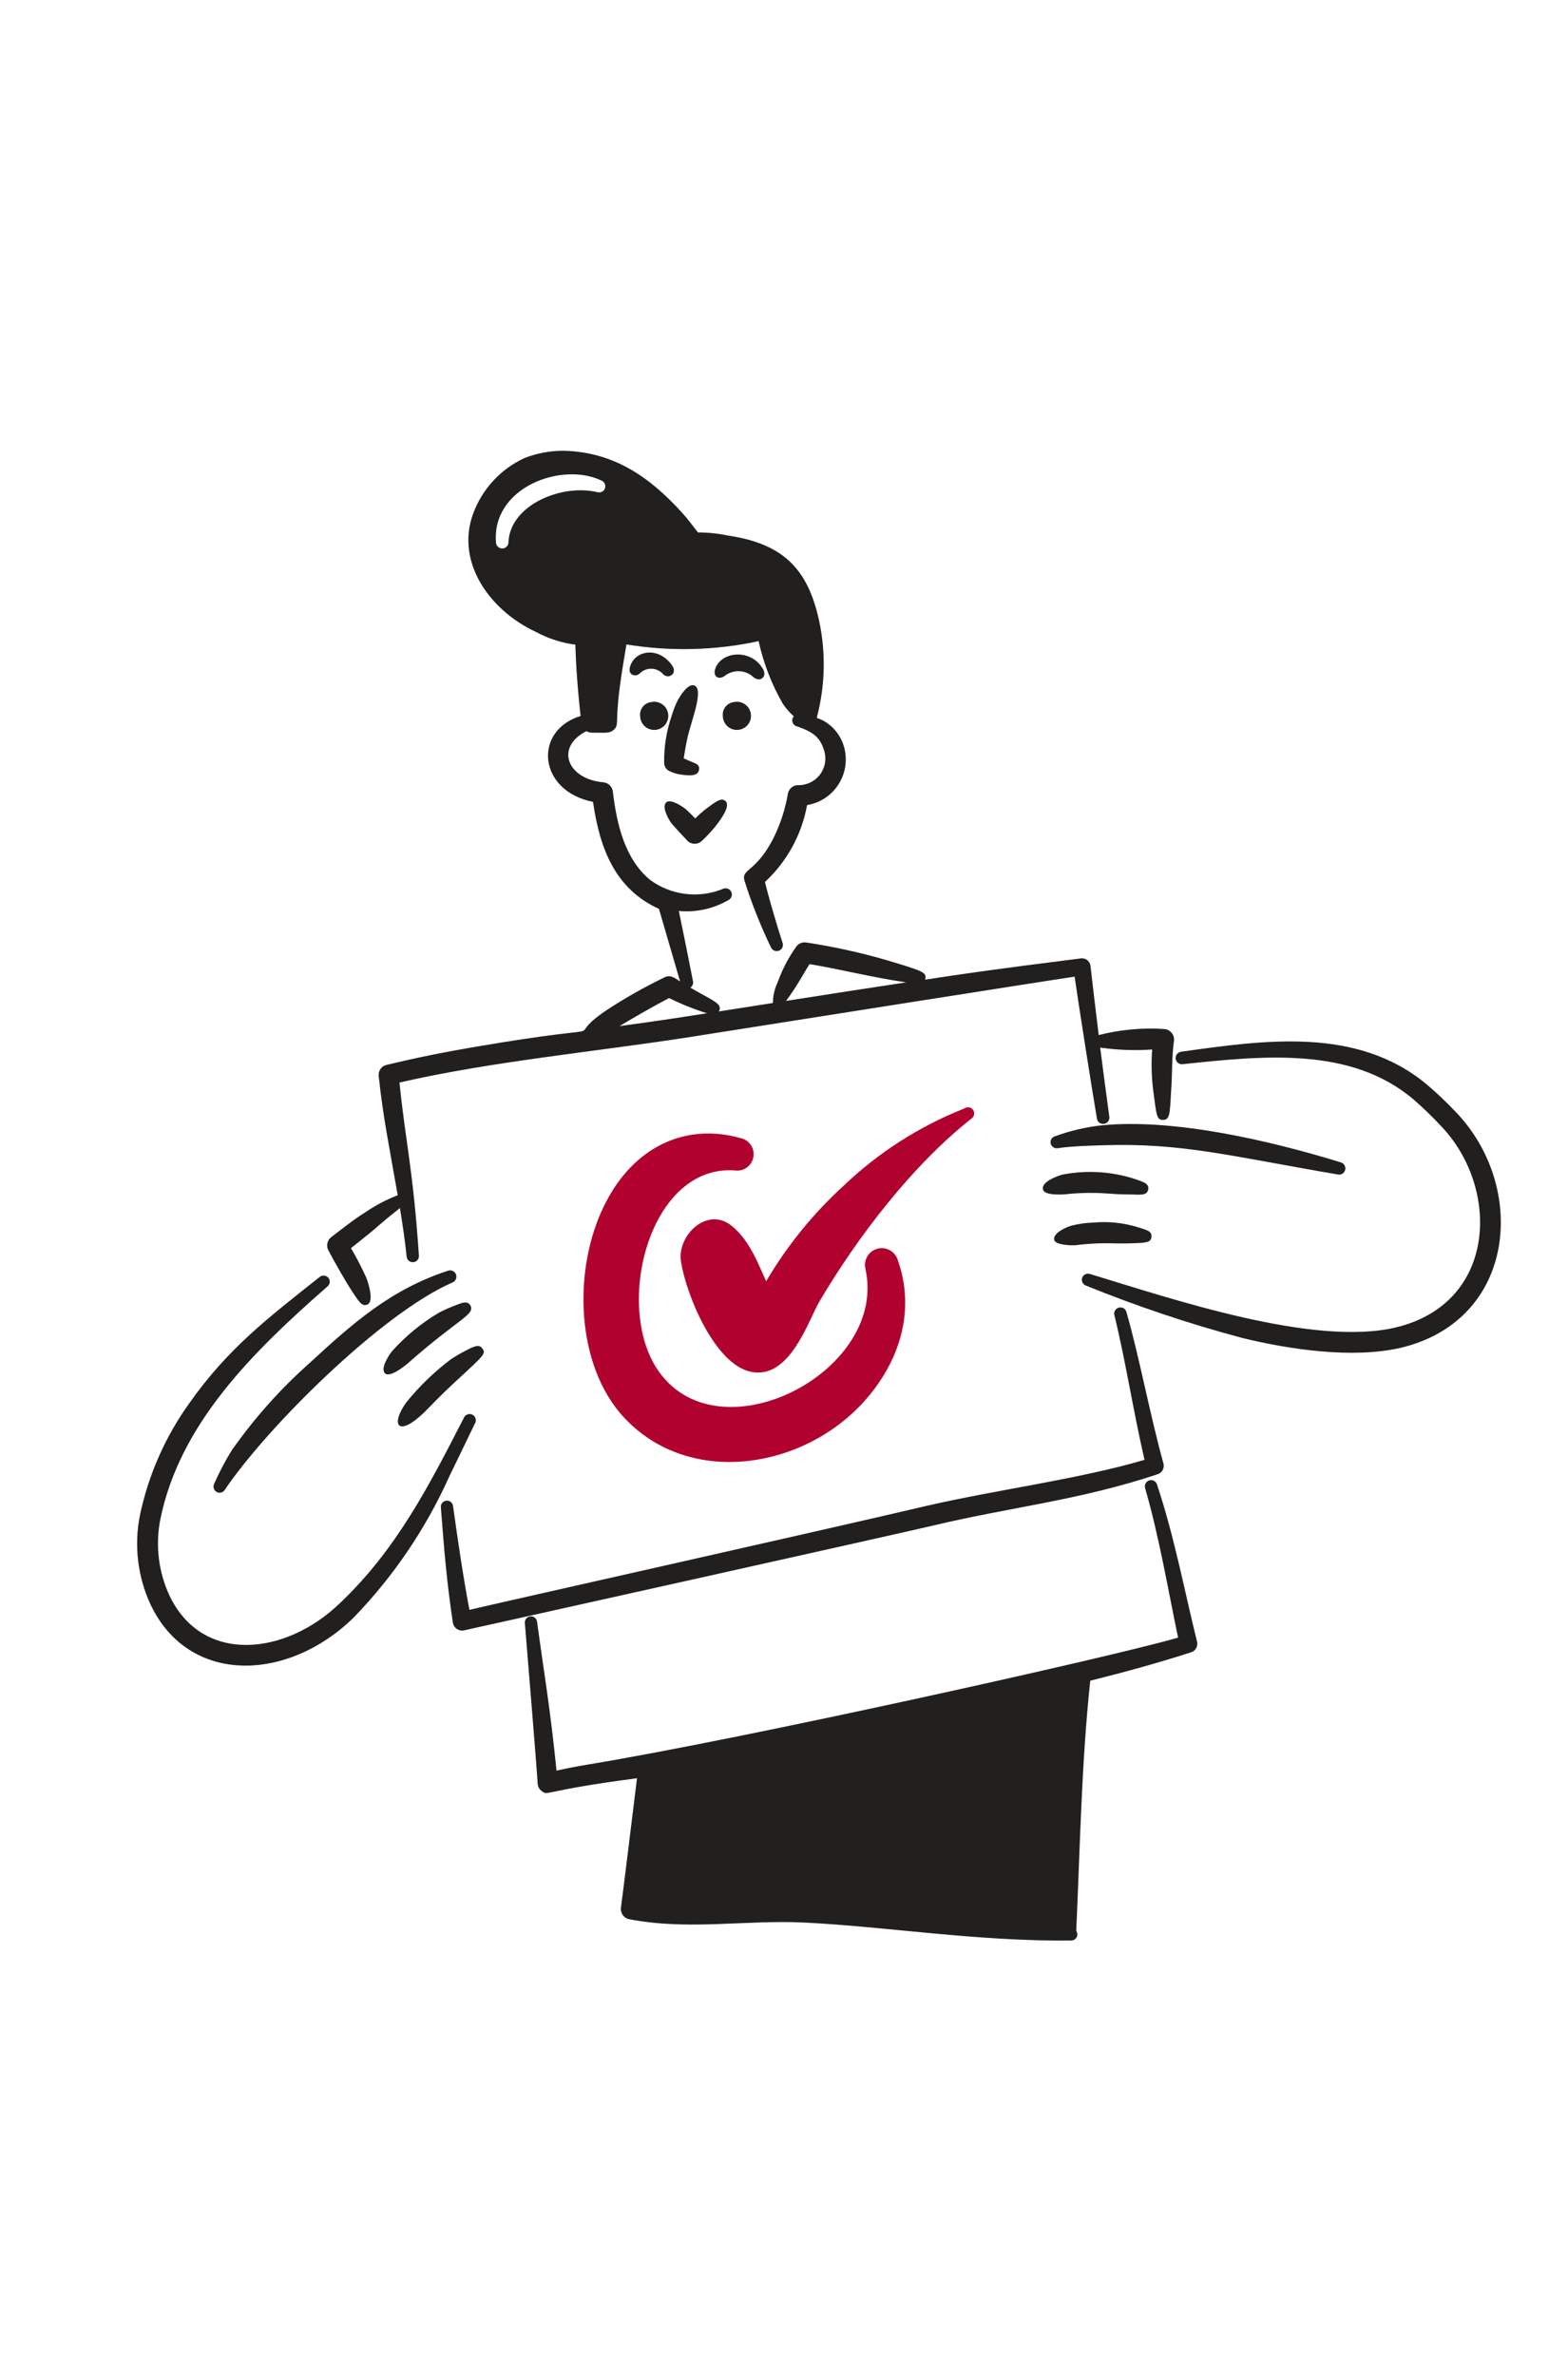 <svg width="140" height="212" viewBox="0 0 140 212" fill="none" xmlns="http://www.w3.org/2000/svg">
<path d="M28.543 113.945C23.963 117.577 20.36 120.31 16.919 125.192C14.754 128.194 13.245 131.617 12.488 135.239C11.957 137.921 12.292 140.702 13.444 143.181C16.862 150.38 25.687 150.105 31.582 144.335C35.129 140.67 38.014 136.417 40.108 131.765L42.43 126.968C42.462 126.903 42.481 126.833 42.485 126.761C42.49 126.688 42.48 126.616 42.456 126.548C42.432 126.479 42.395 126.416 42.347 126.362C42.299 126.309 42.24 126.265 42.175 126.234C42.043 126.169 41.891 126.159 41.752 126.206C41.613 126.253 41.498 126.352 41.431 126.483C38.367 132.454 35.413 138.264 30.344 143.059C25.477 147.753 18.058 148.52 15.133 142.379C14.15 140.264 13.862 137.893 14.309 135.605C16.027 127.079 22.528 120.668 29.243 114.79C29.355 114.697 29.426 114.564 29.44 114.42C29.454 114.276 29.41 114.132 29.318 114.02C29.224 113.909 29.09 113.839 28.945 113.825C28.8 113.811 28.656 113.854 28.543 113.945Z" fill="#21201E"/>
<path d="M20.09 132.914C23.809 127.4 34.063 117.179 40.417 114.431C40.547 114.373 40.651 114.267 40.706 114.135C40.761 114.003 40.764 113.855 40.714 113.722C40.663 113.588 40.564 113.478 40.436 113.415C40.307 113.352 40.16 113.34 40.023 113.382C34.93 115.038 31.526 118.045 27.682 121.591C25.052 123.918 22.706 126.546 20.69 129.421C20.102 130.372 19.579 131.362 19.128 132.386C19.06 132.514 19.044 132.665 19.085 132.805C19.126 132.945 19.22 133.063 19.346 133.135C19.474 133.203 19.624 133.219 19.764 133.177C19.903 133.136 20.02 133.042 20.09 132.914Z" fill="#21201E"/>
<path d="M36.576 121.513C40.86 117.736 42.429 117.303 42.011 116.514C41.749 116.01 41.216 116.251 40.401 116.583C39.979 116.746 39.568 116.934 39.168 117.146C37.616 118.07 36.212 119.224 35.004 120.568C34.731 120.92 33.907 122.131 34.392 122.561C34.834 122.939 36.14 121.909 36.576 121.513Z" fill="#21201E"/>
<path d="M37.881 126.024C38.615 125.297 39.212 124.618 40.893 123.076C43.265 120.887 43.372 120.783 43.088 120.356C42.78 119.869 42.256 120.172 41.462 120.584C41.042 120.799 40.636 121.039 40.245 121.301C38.76 122.422 37.418 123.721 36.25 125.169C34.828 127.193 35.556 128.276 37.881 126.024Z" fill="#21201E"/>
<path d="M96.967 114.719C101.519 116.566 106.182 118.128 110.929 119.394C115.18 120.425 120.736 121.25 125.023 120.277C135.428 117.837 136.412 105.83 129.927 99.169C129.12 98.32 128.269 97.515 127.377 96.756C121.177 91.607 112.959 92.796 105.452 93.85C105.306 93.871 105.175 93.947 105.085 94.063C104.995 94.179 104.953 94.325 104.969 94.471C104.978 94.544 105 94.614 105.036 94.678C105.072 94.743 105.12 94.799 105.178 94.844C105.236 94.89 105.302 94.923 105.372 94.943C105.443 94.963 105.517 94.969 105.59 94.96C112.828 94.201 120.647 93.364 126.23 98.127C127.067 98.854 127.865 99.624 128.621 100.435C133.946 105.925 133.73 116.282 124.604 118.456C117.261 120.184 104.672 115.908 97.318 113.679C97.18 113.633 97.03 113.643 96.899 113.707C96.769 113.772 96.669 113.885 96.623 114.023C96.576 114.161 96.586 114.312 96.651 114.442C96.715 114.573 96.829 114.672 96.967 114.719Z" fill="#21201E"/>
<path d="M94.482 102.45C95.773 102.26 97.77 102.217 98.451 102.195C105.539 101.96 109.855 103.17 119.432 104.799C119.504 104.817 119.578 104.82 119.651 104.809C119.724 104.798 119.794 104.772 119.856 104.734C119.919 104.695 119.974 104.644 120.017 104.584C120.06 104.524 120.09 104.456 120.107 104.385C120.139 104.241 120.114 104.09 120.036 103.965C119.959 103.84 119.835 103.75 119.692 103.715C113.301 101.748 104.743 99.777 98.325 100.421C96.92 100.576 95.539 100.901 94.213 101.388C94.143 101.405 94.077 101.436 94.019 101.479C93.96 101.521 93.912 101.575 93.874 101.637C93.837 101.699 93.813 101.767 93.802 101.839C93.792 101.91 93.796 101.983 93.814 102.053C93.851 102.193 93.941 102.314 94.067 102.389C94.192 102.463 94.341 102.485 94.482 102.45Z" fill="#21201E"/>
<path d="M95.035 106.575C95.948 106.473 96.865 106.43 97.783 106.448C98.452 106.459 99.121 106.523 99.791 106.559C100.21 106.58 100.609 106.575 101.023 106.586C101.829 106.601 102.408 106.701 102.516 106.15C102.624 105.599 102.07 105.466 101.299 105.194C99.204 104.522 96.972 104.394 94.813 104.822C94.184 105.017 92.942 105.514 93.128 106.155C93.274 106.647 94.525 106.603 95.035 106.575Z" fill="#21201E"/>
<path d="M96.047 111.113C97.181 110.967 98.325 110.912 99.468 110.948C99.824 110.953 100.175 110.964 100.531 110.953C102.391 110.919 102.734 110.885 102.804 110.396C102.89 109.843 102.325 109.741 101.615 109.514C100.326 109.113 98.972 108.97 97.628 109.094C96.978 109.111 96.331 109.2 95.7 109.36C95.301 109.455 93.959 110.018 94.133 110.656C94.27 111.122 95.707 111.137 96.047 111.113Z" fill="#21201E"/>
<path d="M62.073 73.032C62.321 72.782 62.582 72.544 62.854 72.32C64.106 71.35 64.455 71.175 64.798 71.503C65.254 71.957 64.274 73.228 63.874 73.744C63.499 74.202 63.094 74.635 62.662 75.04C62.572 75.125 62.466 75.191 62.35 75.234C62.233 75.277 62.11 75.296 61.986 75.291C61.862 75.285 61.741 75.255 61.629 75.202C61.517 75.149 61.417 75.075 61.334 74.982C60.925 74.52 60.09 73.688 59.852 73.319C59.642 73.011 59.06 71.955 59.491 71.593C59.894 71.236 61.023 72.044 61.128 72.124C61.375 72.31 61.973 72.927 62.073 73.032Z" fill="#21201E"/>
<path d="M58.136 62.648C58.391 62.591 58.657 62.614 58.898 62.715C59.139 62.815 59.342 62.988 59.48 63.209C59.618 63.431 59.684 63.689 59.669 63.95C59.654 64.21 59.558 64.459 59.395 64.663C59.232 64.867 59.01 65.014 58.759 65.086C58.508 65.158 58.241 65.15 57.995 65.064C57.749 64.977 57.536 64.816 57.385 64.603C57.234 64.391 57.153 64.136 57.154 63.875C57.126 63.583 57.213 63.291 57.396 63.062C57.58 62.833 57.845 62.684 58.136 62.648Z" fill="#21201E"/>
<path d="M65.519 62.648C65.774 62.591 66.04 62.614 66.281 62.715C66.521 62.815 66.725 62.988 66.863 63.209C67.001 63.431 67.067 63.689 67.052 63.95C67.037 64.21 66.941 64.459 66.778 64.663C66.615 64.867 66.392 65.014 66.142 65.086C65.891 65.158 65.624 65.15 65.378 65.064C65.132 64.977 64.918 64.816 64.768 64.603C64.617 64.391 64.536 64.136 64.536 63.875C64.508 63.583 64.596 63.291 64.779 63.062C64.963 62.833 65.228 62.684 65.519 62.648Z" fill="#21201E"/>
<path d="M61.046 67.666C62.001 68.144 62.498 68.108 62.416 68.686C62.32 69.299 61.505 69.239 60.563 69.079C60.256 69.013 59.96 68.907 59.681 68.765C59.559 68.683 59.46 68.572 59.393 68.442C59.326 68.312 59.293 68.167 59.298 68.021C59.282 66.613 59.509 65.213 59.968 63.883C60.098 63.44 60.263 63.008 60.462 62.592C60.642 62.23 61.406 60.907 62.023 61.179C62.851 61.561 61.708 64.407 61.423 65.647C61.212 66.572 61.136 67.145 61.046 67.666Z" fill="#21201E"/>
<path d="M60.021 59.394C58.835 57.683 56.769 58 56.286 59.394C56.188 59.68 56.153 59.978 56.391 60.164C56.51 60.244 56.655 60.277 56.797 60.257C56.94 60.236 57.069 60.163 57.161 60.053C57.304 59.92 57.473 59.819 57.657 59.753C57.84 59.688 58.035 59.661 58.23 59.674C58.425 59.687 58.614 59.74 58.788 59.829C58.962 59.918 59.115 60.041 59.239 60.191C59.731 60.628 60.499 60.086 60.021 59.394Z" fill="#21201E"/>
<path d="M68.144 59.735C67.121 57.89 64.488 58.068 63.884 59.612C63.594 60.353 64.151 60.737 64.744 60.287C65.114 60.008 65.571 59.869 66.034 59.895C66.496 59.92 66.935 60.108 67.273 60.425C67.91 60.935 68.489 60.356 68.144 59.735Z" fill="#21201E"/>
<path d="M106.881 146.501C105.727 141.831 104.869 137.184 103.305 132.465C103.262 132.325 103.165 132.207 103.036 132.139C102.906 132.07 102.755 132.056 102.615 132.098C102.474 132.142 102.355 132.239 102.285 132.369C102.215 132.5 102.2 132.652 102.243 132.794C103.511 137.19 104.248 141.644 105.186 146.129C99.356 147.83 66.581 155.124 52.617 157.434C51.634 157.594 50.661 157.779 49.689 157.998C49.112 152.299 48.597 149.453 47.952 144.715C47.935 144.571 47.862 144.439 47.749 144.348C47.635 144.258 47.49 144.216 47.346 144.232C47.202 144.249 47.069 144.322 46.979 144.435C46.888 144.549 46.846 144.694 46.863 144.838C47.092 147.697 47.894 157.27 48.005 159.171C48.015 159.302 48.053 159.429 48.118 159.543C48.182 159.656 48.271 159.755 48.378 159.83C48.993 160.277 48.338 159.797 56.875 158.676C56.56 161.251 55.616 168.939 55.444 170.209C55.41 170.446 55.468 170.687 55.606 170.882C55.744 171.077 55.953 171.212 56.188 171.258C61.497 172.28 66.639 171.29 71.85 171.556C78.951 171.898 87.435 173.263 95.636 173.154C95.736 173.156 95.835 173.131 95.921 173.08C96.008 173.029 96.079 172.955 96.126 172.867C96.173 172.778 96.195 172.678 96.189 172.578C96.183 172.478 96.15 172.382 96.092 172.299C96.42 165.196 96.56 157.255 97.346 149.97C100.367 149.223 103.368 148.397 106.34 147.442C106.533 147.384 106.697 147.254 106.797 147.079C106.898 146.904 106.928 146.697 106.881 146.501Z" fill="#21201E"/>
<path d="M102.19 130.265C101.191 125.963 100.517 121.51 99.506 117.386C99.484 117.315 99.476 117.24 99.483 117.165C99.491 117.09 99.513 117.018 99.549 116.952C99.585 116.887 99.635 116.829 99.694 116.783C99.753 116.736 99.82 116.702 99.893 116.683C99.965 116.664 100.041 116.659 100.115 116.67C100.189 116.68 100.261 116.706 100.325 116.745C100.389 116.783 100.445 116.835 100.488 116.896C100.532 116.957 100.563 117.026 100.579 117.099C101.715 121.017 102.667 126.236 103.884 130.605C103.933 130.799 103.907 131.005 103.809 131.181C103.712 131.356 103.551 131.488 103.359 131.549C96.362 133.881 90.27 134.471 83.336 136.123C79.154 137.1 44.377 144.83 41.445 145.479C41.335 145.504 41.22 145.506 41.109 145.485C40.998 145.465 40.892 145.422 40.798 145.36C40.703 145.297 40.623 145.216 40.561 145.122C40.498 145.027 40.456 144.921 40.436 144.81C39.869 140.967 39.672 138.506 39.363 134.513C39.355 134.442 39.361 134.369 39.382 134.3C39.402 134.23 39.435 134.166 39.481 134.109C39.526 134.053 39.582 134.006 39.646 133.972C39.709 133.937 39.779 133.916 39.85 133.908C39.922 133.9 39.995 133.906 40.064 133.926C40.133 133.947 40.198 133.981 40.254 134.026C40.31 134.072 40.356 134.128 40.39 134.192C40.424 134.255 40.445 134.325 40.452 134.397C40.837 137.176 41.383 140.892 41.912 143.652C44.415 143.045 71.77 136.938 82.922 134.328C89.102 132.911 96.247 132.005 102.19 130.265Z" fill="#21201E"/>
<path d="M66.072 101.546C61.544 100.272 56.976 102.02 54.273 106.948C51.188 112.518 51.231 121.171 55.352 126.08C61.211 132.931 71.969 131.175 77.447 124.716C80.332 121.338 81.748 116.923 80.157 112.423C80.04 112.051 79.781 111.739 79.438 111.553C79.094 111.368 78.691 111.325 78.316 111.432C77.94 111.54 77.621 111.789 77.427 112.128C77.233 112.467 77.179 112.869 77.277 113.247C79.239 122.2 64.898 129.774 59.187 122.852C54.578 117.397 57.718 103.92 65.567 104.438C65.757 104.471 65.952 104.466 66.141 104.424C66.329 104.382 66.507 104.303 66.665 104.192C66.823 104.081 66.957 103.94 67.061 103.777C67.164 103.614 67.234 103.433 67.267 103.243C67.3 103.052 67.296 102.858 67.254 102.669C67.212 102.481 67.133 102.303 67.022 102.145C66.911 101.987 66.77 101.853 66.607 101.749C66.444 101.646 66.262 101.576 66.072 101.543V101.546Z" fill="#B1022F"/>
<path d="M86.877 99.027C86.835 98.968 86.781 98.918 86.719 98.88C86.657 98.843 86.588 98.818 86.516 98.807C86.445 98.796 86.372 98.8 86.301 98.817C86.231 98.835 86.165 98.867 86.107 98.91C82.1 100.49 78.438 102.832 75.322 105.806C72.603 108.287 70.272 111.161 68.405 114.332C67.618 112.559 66.848 110.591 65.297 109.36C63.124 107.633 60.417 110.256 60.803 112.601C61.312 115.679 63.827 121.693 66.997 122.398C70.528 123.189 72.169 117.798 73.165 116.134C76.541 110.405 81.462 103.965 86.76 99.797C86.877 99.709 86.954 99.579 86.976 99.436C86.997 99.292 86.962 99.145 86.877 99.027Z" fill="#B1022F"/>
<path d="M103.969 91.823C101.996 91.69 100.015 91.873 98.1 92.363C97.844 90.305 97.599 88.246 97.365 86.185C97.354 86.084 97.322 85.986 97.272 85.898C97.221 85.809 97.154 85.732 97.073 85.67C96.992 85.608 96.9 85.563 96.802 85.537C96.703 85.512 96.6 85.506 96.5 85.521C81.918 87.35 82.568 87.551 82.618 87.337C82.75 86.757 82.35 86.636 79.212 85.69C76.84 84.999 74.424 84.468 71.981 84.101C71.808 84.075 71.63 84.098 71.469 84.169C71.309 84.24 71.171 84.354 71.073 84.499C70.388 85.465 69.84 86.519 69.442 87.634C69.16 88.215 69.012 88.852 69.011 89.498C67.403 89.751 65.794 90.003 64.186 90.253C64.562 89.555 63.699 89.337 61.641 88.13C61.735 88.066 61.808 87.975 61.849 87.868C61.89 87.762 61.897 87.645 61.869 87.534C61.684 86.558 60.848 82.394 60.611 81.287C62.143 81.432 63.683 81.096 65.017 80.327C65.151 80.266 65.256 80.155 65.308 80.017C65.361 79.879 65.356 79.726 65.295 79.591C65.234 79.457 65.123 79.352 64.985 79.3C64.847 79.247 64.694 79.252 64.559 79.313C63.497 79.749 62.34 79.906 61.2 79.766C60.059 79.627 58.974 79.198 58.048 78.519C55.779 76.643 55.064 73.537 54.717 70.624C54.689 70.412 54.591 70.216 54.437 70.067C54.284 69.919 54.084 69.827 53.871 69.806C50.619 69.518 49.547 66.665 52.358 65.243C52.505 65.332 52.675 65.379 52.847 65.377C54.123 65.377 54.432 65.456 54.803 65.117C55.301 64.661 54.915 64.495 55.334 61.34C55.498 60.054 55.722 58.769 55.934 57.505C59.851 58.149 63.854 58.049 67.734 57.212C68.166 59.184 68.9 61.076 69.911 62.823C70.186 63.225 70.509 63.593 70.873 63.917C70.811 63.988 70.768 64.074 70.748 64.167C70.729 64.26 70.733 64.356 70.762 64.447C70.791 64.537 70.842 64.619 70.911 64.684C70.981 64.749 71.066 64.794 71.158 64.817C72.761 65.357 73.247 65.895 73.591 66.995C73.7 67.357 73.721 67.739 73.653 68.111C73.585 68.483 73.429 68.833 73.198 69.133C72.968 69.433 72.669 69.673 72.327 69.834C71.986 69.995 71.61 70.073 71.232 70.06C71.017 70.067 70.812 70.148 70.65 70.29C70.488 70.431 70.38 70.624 70.345 70.836C70.12 72.153 69.712 73.431 69.134 74.635C67.545 77.871 66.153 77.492 66.472 78.588C67.116 80.621 67.905 82.605 68.831 84.526C68.887 84.661 68.993 84.769 69.127 84.826C69.261 84.884 69.412 84.886 69.548 84.834C69.684 84.781 69.794 84.677 69.855 84.545C69.915 84.412 69.921 84.261 69.872 84.124C69.212 82.105 68.554 79.764 68.298 78.704C70.263 76.884 71.583 74.475 72.06 71.84C72.651 71.743 73.215 71.518 73.71 71.181C74.206 70.844 74.622 70.403 74.93 69.889C75.238 69.375 75.43 68.8 75.493 68.204C75.556 67.608 75.489 67.005 75.295 66.438C74.973 65.497 74.302 64.717 73.419 64.259C72.834 63.986 73.027 64.166 72.939 63.996C73.725 61.003 73.751 57.86 73.013 54.854C71.965 50.669 69.826 48.502 64.997 47.788C64.116 47.603 63.219 47.511 62.319 47.512C61.819 46.882 61.369 46.253 60.874 45.721C57.907 42.462 54.717 40.333 50.338 40.223C49.135 40.216 47.942 40.438 46.822 40.875C45.766 41.363 44.817 42.055 44.03 42.911C43.243 43.767 42.632 44.771 42.234 45.864C40.671 50.153 43.708 54.466 47.85 56.388C48.944 56.98 50.138 57.365 51.371 57.525C51.414 59.165 51.563 61.454 51.84 63.889C47.605 65.179 48.003 70.566 52.948 71.554C53.553 75.776 54.957 79.341 58.834 81.1L60.723 87.575C60.237 87.272 59.883 86.937 59.325 87.215C57.522 88.086 55.777 89.075 54.103 90.175C49.657 93.217 56.571 91.014 42.444 93.409C39.771 93.861 37.12 94.392 34.496 95.03C34.286 95.081 34.1 95.206 33.974 95.382C33.848 95.559 33.79 95.775 33.81 95.991C34.218 99.809 34.726 102.135 35.51 106.653C34.485 107.049 33.51 107.563 32.605 108.185C31.666 108.752 30.355 109.801 29.576 110.388C29.404 110.522 29.283 110.712 29.234 110.925C29.186 111.138 29.213 111.361 29.311 111.557C29.907 112.695 30.942 114.462 31.166 114.809C32.088 116.245 32.306 116.582 32.77 116.419C33.434 116.18 32.9 114.531 32.716 114.039C32.307 113.126 31.846 112.237 31.335 111.377C34.418 108.921 32.925 110.089 34.289 108.949C34.805 108.503 35.323 108.125 35.705 107.795C35.943 109.233 36.157 110.674 36.307 112.126C36.32 112.271 36.389 112.404 36.5 112.499C36.61 112.593 36.753 112.64 36.898 112.631C37.043 112.619 37.177 112.551 37.272 112.44C37.366 112.33 37.413 112.186 37.402 112.041C36.89 104.35 36.167 101.656 35.67 96.597C43.821 94.725 52.963 93.869 61.33 92.58C69.591 91.284 92.664 87.634 95.949 87.15C96.159 88.691 97.485 97.149 97.942 99.827C97.968 99.971 98.048 100.099 98.166 100.184C98.284 100.269 98.431 100.305 98.575 100.283C98.719 100.262 98.85 100.185 98.938 100.069C99.026 99.953 99.066 99.807 99.048 99.662C98.765 97.6 98.492 95.539 98.231 93.48C99.767 93.699 101.322 93.756 102.87 93.65C102.779 94.906 102.816 96.168 102.981 97.416C103.257 99.446 103.248 99.945 103.847 99.934C104.446 99.924 104.452 99.409 104.564 97.362C104.687 95.587 104.616 94.264 104.82 92.873C104.835 92.748 104.824 92.621 104.789 92.5C104.754 92.379 104.695 92.266 104.616 92.168C104.536 92.071 104.438 91.99 104.327 91.93C104.216 91.871 104.094 91.834 103.969 91.823ZM45.399 48.351C45.403 48.426 45.392 48.501 45.367 48.572C45.341 48.642 45.302 48.707 45.25 48.762C45.199 48.817 45.137 48.861 45.069 48.892C45 48.922 44.925 48.939 44.85 48.94C44.775 48.941 44.7 48.927 44.631 48.899C44.561 48.87 44.498 48.828 44.445 48.775C44.392 48.721 44.351 48.657 44.323 48.587C44.295 48.518 44.282 48.443 44.284 48.368C43.914 43.475 50.178 41.178 53.703 42.884C53.835 42.938 53.94 43.04 53.998 43.169C54.055 43.299 54.06 43.445 54.012 43.579C53.964 43.712 53.867 43.821 53.739 43.884C53.612 43.947 53.466 43.958 53.331 43.916C50.132 43.156 45.572 45.057 45.399 48.351ZM55.316 91.561C56.661 90.755 58.342 89.788 59.739 89.059C60.83 89.601 61.963 90.055 63.126 90.417C59.874 90.921 58.639 91.109 55.316 91.561ZM70.184 89.314C71.254 87.862 71.63 87.046 72.282 86.03C75.115 86.499 77.712 87.191 80.91 87.659C77.338 88.194 73.763 88.753 70.188 89.314H70.184Z" fill="#21201E"/>
</svg>
